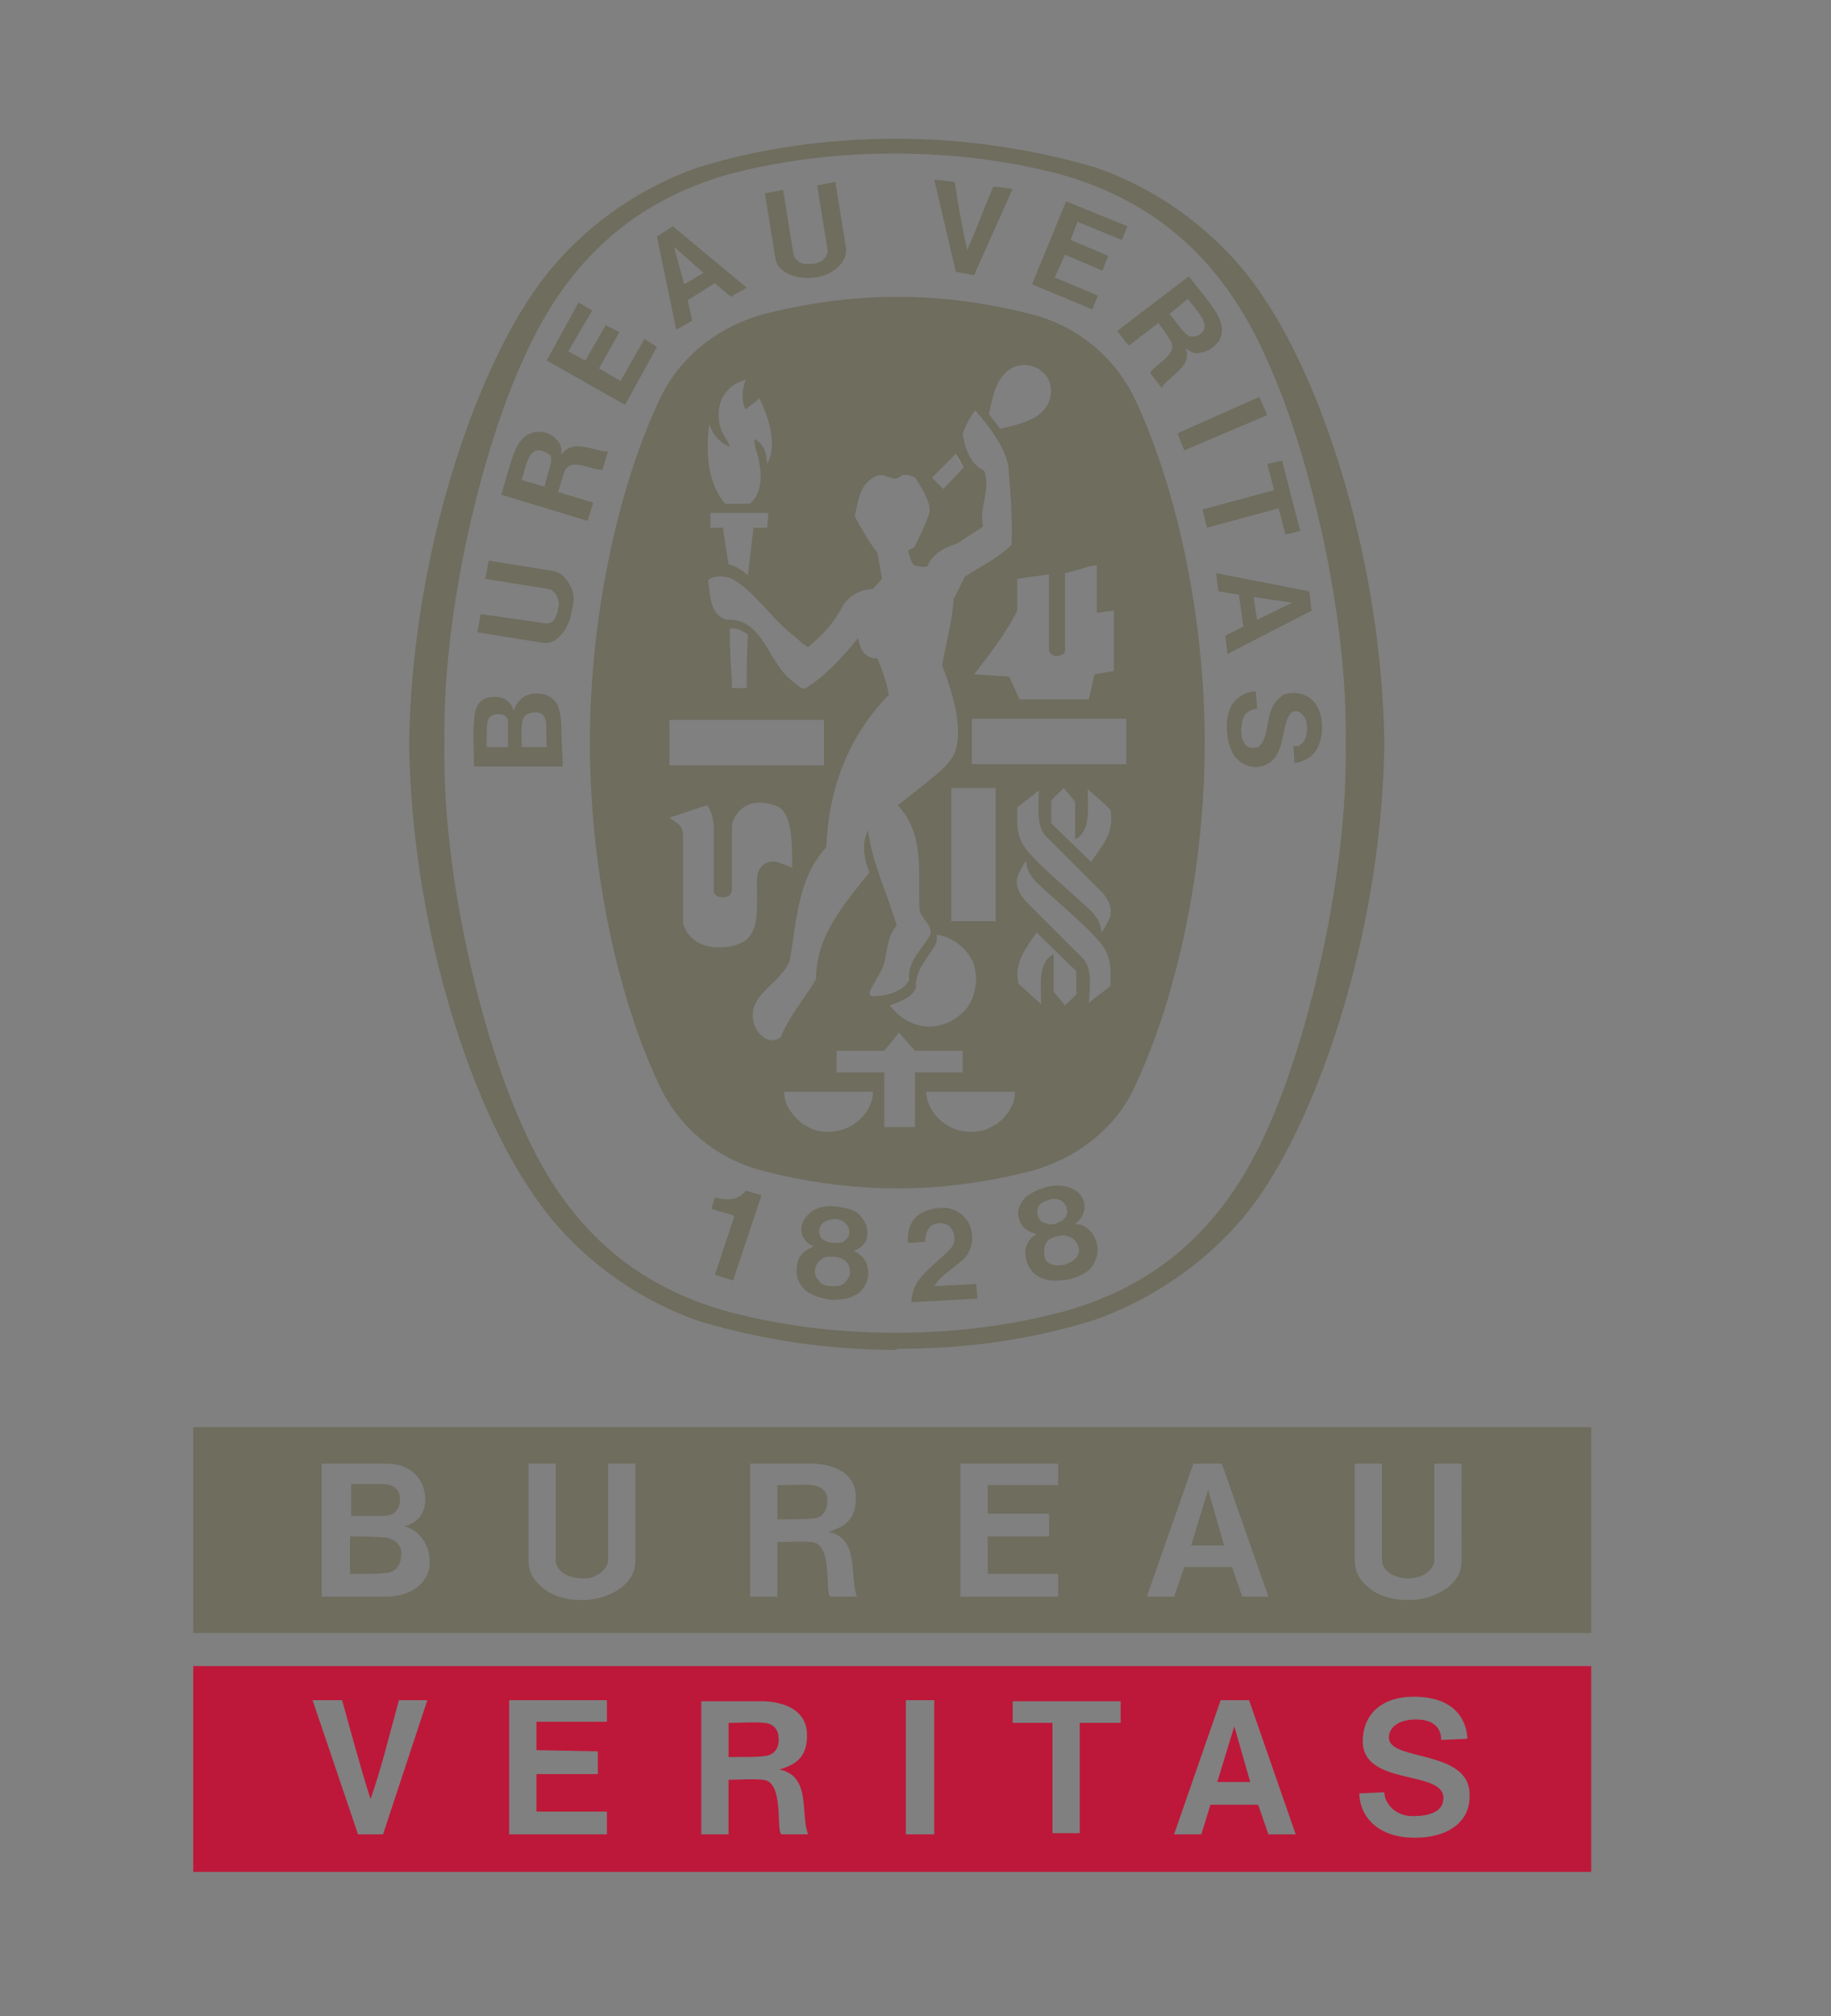 <?xml version="1.0" encoding="utf-8"?>
<!-- Generator: Adobe Illustrator 23.1.1, SVG Export Plug-In . SVG Version: 6.00 Build 0)  -->
<svg version="1.1" id="Layer_1" xmlns="http://www.w3.org/2000/svg" xmlns:xlink="http://www.w3.org/1999/xlink" x="0px" y="0px"
	 viewBox="0 0 161.1 177.3" style="enable-background:new 0 0 161.1 177.3;" xml:space="preserve">
<rect x="0" y="0" width="161.1" height="177.3" fill="#808080" stroke="none"/>
<style type="text/css">
	.st0{fill:#231F20;}
	.st1{fill:#6E6D5E;}
	.st2{fill:#FFFFFF;}
	.st3{fill:#6D6C5D;}
	.st4{fill:#CD1141;}
	.st5{fill:#BD1839;}
</style>
<g>
	<path class="st0" d="M61.6,14.8C61.8,14.6,61.3,14.8,61.6,14.8"/>
	<path class="st0" d="M61.6,14.8C61.6,14.7,61.5,14.8,61.6,14.8"/>
	<path d="M61.5,14.6C61.7,14.5,61.3,14.7,61.5,14.6"/>
	<path d="M61.5,14.6C61.5,14.6,61.5,14.6,61.5,14.6"/>
	<path class="st1" d="M78.9,118.7h-0.1c-6,0-11.8-0.9-17.2-2.5l0,0c-5.9-2-11.3-6.1-14.7-11.2l0,0C41.2,96.8,36.2,81,36,65.4v0
		c0.2-15.7,5.3-31.4,10.8-39.5l0,0c3.4-5.1,8.8-9.2,14.7-11.2l0,0c5.5-1.7,11.4-2.5,17.4-2.5l0,0c6,0,11.9,0.9,17.4,2.5l0,0
		c5.9,2,11.3,6.1,14.7,11.2l0,0c5.6,8.1,10.6,23.9,10.8,39.5v0c-0.2,15.7-5.3,31.4-10.8,39.5l0,0c-3.4,5.1-9,9.2-14.8,11.2l0,0
		c-5.5,1.7-11.1,2.5-17.1,2.5H78.9L78.9,118.7z M118.4,65.4L118.4,65.4c0.2-11.8-3.4-26.1-6.9-33.7c-3.8-8.7-9.7-14-18.3-16.4
		c-4.6-1.2-9.5-1.8-14.5-1.8l0,0c-5,0-9.9,0.6-14.5,1.8C55.7,17.7,49.8,23,46,31.7c-3.5,7.6-7.1,21.9-6.9,33.7l0,0
		c-0.2,11.8,3.4,26.1,6.9,33.7c3.8,8.7,9.7,14,18.3,16.3c4.6,1.2,9.5,1.8,14.5,1.8l0,0c5,0,9.9-0.6,14.5-1.8
		c8.6-2.3,14.5-7.6,18.3-16.3C115,91.5,118.6,77.2,118.4,65.4L118.4,65.4z"/>
	<path class="st2" d="M84.8,41.1c-0.6-1-0.1-0.1-0.7-1.2"/>
	<path class="st1" d="M80.2,114.5c0-2.2,2.1-3.2,3.4-4.7c0.4-0.3,0.5-1,0.2-1.6c-0.2-0.4-0.4-0.5-0.7-0.6c-0.5-0.1-0.9,0-1.2,0.2
		c-0.4,0.4-0.5,0.9-0.5,1.4l-1.5,0.1c-0.1-0.8,0.1-1.6,0.6-2.2c0.7-0.7,1.7-0.9,2.7-0.9c0.8,0.1,1.7,0.6,2.1,1.5
		c0.4,0.9,0.3,2.1-0.4,2.9c-0.9,0.9-2,1.4-2.7,2.5l3.7-0.2c0,0.5,0.1,0.9,0.1,1.3L80.2,114.5L80.2,114.5z"/>
	<path class="st1" d="M67,105.1L67,105.1l-2.5,7.5l-1.6-0.5l1.7-5.1l0-0.1c-0.6-0.2-1.4-0.4-2-0.6l0.3-1c0.8,0.2,1.6,0.3,2.3-0.2
		c0.2-0.2,0.3-0.2,0.4-0.4L67,105.1L67,105.1z"/>
	<path class="st1" d="M96.5,109.3c-0.2-0.7-0.6-1.3-1.4-1.6l-0.5-0.1c0.5-0.3,0.9-1,0.8-1.7c-0.1-0.8-0.7-1.3-1.4-1.5
		c-0.6-0.2-1.3-0.2-2,0c-0.7,0.2-1.3,0.5-1.8,0.9c-0.5,0.6-0.8,1.2-0.5,2c0.2,0.7,0.9,1.1,1.5,1.2l-0.4,0.3c-0.6,0.6-0.7,1.3-0.5,2
		c0.2,0.8,0.8,1.5,1.7,1.7c0.6,0.2,1.3,0.1,2.1,0c0.7-0.2,1.4-0.5,1.8-0.9C96.5,110.9,96.7,110.1,96.5,109.3L96.5,109.3z
		 M91.4,107.1c-0.2-0.3-0.2-0.9,0.1-1.2c0.2-0.2,0.5-0.3,0.8-0.4c0.3-0.1,0.6-0.1,0.9,0c0.4,0.1,0.7,0.6,0.7,1
		c0,0.3-0.1,0.5-0.3,0.7c-0.2,0.2-0.5,0.3-0.7,0.4c-0.3,0.1-0.6,0.1-0.8,0C91.8,107.5,91.5,107.4,91.4,107.1L91.4,107.1z
		 M94.6,110.7c-0.2,0.2-0.6,0.4-0.9,0.5c-0.4,0.1-0.8,0.1-1.1,0c-0.4-0.1-0.7-0.4-0.7-0.8c-0.1-0.5,0-1.1,0.4-1.4
		c0.2-0.1,0.5-0.3,0.8-0.3l0,0c0.3-0.1,0.6-0.1,0.8,0c0.5,0.1,0.9,0.5,1,1C95,110,94.9,110.4,94.6,110.7L94.6,110.7z"/>
	<path class="st1" d="M76.4,112.1c0-0.8-0.2-1.4-0.9-1.9l-0.4-0.2c0.6-0.2,1.2-0.7,1.2-1.4c0.1-0.8-0.3-1.4-0.8-1.9
		c-0.5-0.4-1.2-0.5-1.9-0.6c-0.7-0.1-1.4,0-2,0.3c-0.6,0.4-1.1,1-1.1,1.7c0,0.7,0.5,1.3,1.1,1.5l-0.4,0.2c-0.8,0.4-1.1,1-1.1,1.8
		c-0.1,0.8,0.4,1.7,1.1,2.1c0.5,0.3,1.2,0.5,2,0.6c0.7,0,1.5-0.1,2-0.4C75.8,113.7,76.3,112.9,76.4,112.1L76.4,112.1z M72.1,108.5
		c-0.1-0.4,0.1-0.9,0.5-1.1c0.2-0.1,0.6-0.2,0.9-0.2c0.3,0,0.6,0.1,0.8,0.3c0.4,0.3,0.5,0.8,0.4,1.1c-0.1,0.3-0.3,0.4-0.5,0.6
		c-0.2,0.1-0.5,0.1-0.8,0.1c-0.3,0-0.6-0.1-0.8-0.2C72.3,109,72.2,108.8,72.1,108.5L72.1,108.5z M74.2,112.9c-0.3,0.2-0.6,0.2-1,0.2
		c-0.4,0-0.8-0.1-1-0.3c-0.3-0.3-0.5-0.6-0.5-1c0-0.5,0.3-1,0.8-1.2c0.2-0.1,0.5-0.1,0.8-0.1l0,0c0.3,0,0.6,0.1,0.8,0.2
		c0.5,0.2,0.7,0.7,0.7,1.3C74.7,112.3,74.5,112.7,74.2,112.9L74.2,112.9z"/>
	<polygon class="st1" points="111.5,36.5 104.2,39.6 103.6,38.1 110.8,34.9 111.5,36.5 	"/>
	<path class="st1" d="M84.1,23.9l-1.9-8.1L84,16c0.3,2,0.7,4.3,1.1,6c0.7-1.6,1.5-3.7,2.3-5.6l1.7,0.2l-3.4,7.6L84.1,23.9L84.1,23.9
		z"/>
	<polygon class="st1" points="53.3,28.6 51.5,31.7 50,30.9 52.1,27.3 50.9,26.6 48.1,31.7 55,35.6 57.8,30.5 56.7,29.8 54.6,33.5 
		52.7,32.4 54.5,29.2 53.3,28.6 	"/>
	<path class="st1" d="M49.1,62.1c-0.4-0.9-1.3-1.2-2.2-1.1c-0.8,0.1-1.4,0.6-1.7,1.5c-0.1-0.5-0.6-1.1-1.3-1.2
		c-0.8-0.1-1.6,0.1-1.9,0.8c-0.5,0.7-0.3,3.6-0.3,5.3l7.8,0l0-0.6C49.3,63.7,49.5,63.3,49.1,62.1L49.1,62.1z M44.7,65.7h-1.9
		c0.1-1.8-0.2-2.8,0.9-2.9c0.7,0,0.8,0.1,1,0.5C44.7,63.7,44.7,64.1,44.7,65.7L44.7,65.7z M48.1,65.7l-2.2,0h0c0-1.8-0.2-2.8,0.8-3
		c0.4-0.1,0.8-0.1,1.1,0.2C48.2,63.4,48,64.1,48.1,65.7L48.1,65.7z"/>
	<polygon class="st1" points="111.5,40.8 112.8,40.5 114.4,46.7 113.1,47 112.5,44.7 106.2,46.4 105.8,44.8 112.1,43.1 111.5,40.8 	
		"/>
	<path class="st1" d="M69.8,22.3l-0.9-5.6l-1.6,0.3l0.9,5.6c0.1,0.6,0.3,1,1,1.4c0.7,0.4,1.6,0.5,2.5,0.4l-0.2-1.2
		c-0.3,0-0.5,0-0.8,0C70.3,23.1,69.9,22.8,69.8,22.3z M74.4,21.6l-0.9-5.6l-1.6,0.3l0.9,5.6c0.1,0.4-0.2,0.9-0.6,1.1
		c-0.2,0.1-0.5,0.2-0.7,0.2l0.2,1.2c0.9-0.1,1.7-0.5,2.3-1.2C74.4,22.7,74.5,22.2,74.4,21.6z"/>
	<path class="st1" d="M115.2,52l-8.2-1.6l0.2,1.6l1.8,0.3l0.4,2.8l-1.6,0.8l0.2,1.6l7.4-3.8L115.2,52L115.2,52z M110.6,54.5l-0.3-2
		l3.4,0.5h0l0,0h0h0L110.6,54.5L110.6,54.5z"/>
	<path class="st1" d="M114,65.6l0.1,0l0.2,0l0.1-0.1c0.5-0.3,0.6-1,0.6-1.5c0-0.6-0.2-1.1-0.7-1.4c-0.3-0.1-0.6-0.1-0.8,0.2
		c-0.9,1.3-0.3,4.1-2.6,4.6c-1,0.2-1.9-0.3-2.4-1.1c-0.7-1.3-0.8-3.3,0-4.5c0.5-0.6,1.2-1,2-1l0.1,1.5c-0.5,0.1-1,0.3-1.2,0.8
		c-0.3,0.8-0.3,2,0.3,2.5c0.2,0.2,0.7,0.2,1,0.1c0.9-0.7,0.7-2.3,1.2-3.4c0.2-0.5,0.6-0.9,1-1.2c0.8-0.3,1.8-0.2,2.5,0.4
		c1.1,1,1.1,2.9,0.6,4.1c-0.3,0.8-1.2,1.4-2.1,1.5l-0.1-1.5L114,65.6L114,65.6z"/>
	<path class="st1" d="M47.9,54.8L42.3,54L42,55.6l5.6,0.9c0.6,0.1,1.1,0,1.6-0.5c0.6-0.6,1-1.4,1.1-2.3l-1.2-0.2
		c0,0.3-0.1,0.5-0.2,0.7C48.8,54.6,48.4,54.9,47.9,54.8z M50,51.2c-0.4-0.6-0.8-0.9-1.4-1L43,49.3l-0.3,1.6l5.6,0.9
		c0.4,0.1,0.7,0.5,0.8,0.9c0.1,0.2,0.1,0.5,0,0.8l1.2,0.2C50.6,52.8,50.5,51.9,50,51.2z"/>
	<path class="st1" d="M59.2,19.9l-1.4,0.9l1.7,8.2l1.4-0.8l-0.4-1.8l2.4-1.5l1.4,1.2l1.4-0.8L59.2,19.9L59.2,19.9z M60.2,25
		l-0.9-3.3l0,0l0,0l0,0l0,0l2.6,2.3L60.2,25L60.2,25z"/>
	<polygon class="st1" points="97.5,22.5 94.2,21.1 94.8,19.5 98.7,21.1 99.2,19.9 93.8,17.7 90.8,25 96.1,27.2 96.6,26 92.8,24.4 
		93.7,22.4 97,23.8 97.5,22.5 	"/>
	<path class="st1" d="M49.4,40c0-0.5,0-1-0.5-1.4c-0.4-0.5-1.1-0.7-1.8-0.6c-1.8,0.3-2,2.3-3,5.5l7.6,2.3l0.5-1.6l-3-0.9l-0.1,0
		c0.2-0.7,0.5-1.7,0.6-1.9c0.5-1.2,2.5,0,3.3-0.1l0.5-1.6C52.2,39.7,50.4,38.5,49.4,40L49.4,40z M47.9,42.8l-2-0.6
		c0.4-1.3,0.6-2.7,1.6-2.6c0.4,0.1,0.6,0.2,0.9,0.4C48.7,40.5,48.2,41.5,47.9,42.8L47.9,42.8z"/>
	<path class="st1" d="M104.6,24.3l-6.3,4.8l1,1.3l2.5-1.9l0.1-0.1c0.5,0.6,1,1.4,1.1,1.6c0.7,1.2-1.5,2.1-1.8,2.8l1,1.3
		c0.7-1.1,2.8-1.9,2.1-3.5c0.4,0.3,0.8,0.6,1.4,0.4c0.6-0.1,1.2-0.5,1.6-1.1C108.1,28.3,106.6,26.9,104.6,24.3L104.6,24.3z
		 M105.8,29.2c-0.3,0.3-0.5,0.4-0.9,0.4c-0.6,0-1.1-0.9-2-2l1.6-1.3C105.5,27.5,106.4,28.5,105.8,29.2L105.8,29.2z"/>
	<path class="st3" d="M78.5,134.6"/>
	<path class="st4" d="M78.5,155.5"/>
	<g>
		<g>
			<path class="st1" d="M100,35.4c-1.7-3.8-5-6.6-9-7.7c-3.8-1-7.9-1.6-12-1.6h-0.1c-4.1,0-8.2,0.6-12,1.6c-4,1.2-7.3,3.9-9,7.7
				c-3.6,7.8-6,19-6,29.9c0,11,2.4,22.2,6,29.9c1.7,3.8,5,6.6,9,7.7c3.8,1,7.9,1.6,12,1.6h0.1c4.1,0,8.2-0.6,12-1.6
				c4-1.2,7.4-3.9,9-7.7c3.6-7.8,6-18.9,6-29.9C106,54.4,103.6,43.2,100,35.4z M93,57.7c0.1,0,0.6-0.1,0.7-0.4v-6.9
				c1-0.2,1.9-0.6,2.8-0.7v4.2c0.5-0.1,0.8-0.1,1.5-0.2V59l-1.7,0.3l-0.5,2.2h-6.1l-0.9-2c-1.5-0.1-1.6-0.1-3.1-0.2
				c1.4-1.8,2.8-3.6,3.8-5.6v-2.8l2.8-0.4v6.7c0,0.2,0.3,0.5,0.7,0.5H93z M89.4,32.2c0.7-0.2,1.6-0.1,2.2,0.4c0.8,0.6,1,1.5,0.8,2.4
				c-0.5,1.9-2.7,2.3-4.4,2.7l-1-1.3C87.4,34.8,87.6,32.9,89.4,32.2z M84.1,39.9l0.7,1.2L83,43c-0.5-0.5-0.5-0.5-1-1
				C82.9,41.1,83,41,84.1,39.9z M62.4,37.3L62.4,37.3c0.3,0.9,0.9,1.6,1.8,2c-0.1-0.5-0.5-0.9-0.7-1.4c-0.4-1-0.4-2.4,0.3-3.3
				c0.5-0.7,1.1-1,1.8-1.2c-0.3,0.8-0.4,1.8,0,2.6c0.5-0.4,0.5-0.4,0.9-0.7c0.1-0.1,0.2-0.2,0.3-0.3c0.7,1.4,1.4,3.4,1,5.1l-0.3,0.7
				c-0.1-1.2-0.3-1.7-1.1-2.2c-0.1,0.7,0.3,1.2,0.4,2.1c0.3,1.4,0.1,2.8-0.8,3.6h-2.2C62.2,42.4,62.1,39.7,62.4,37.3z M67.5,46.4
				h-1.2l-0.5,4.2c-0.5-0.5-1.1-0.8-1.7-1c-0.3-1.8-0.3-1.9-0.5-3.2h-1.1v-1.3c2,0,3.1,0,5.1,0L67.5,46.4z M58.9,63.3l13.6,0v4
				l-13.6,0V63.3z M64.2,55.3c0.6-0.2,1.1,0.2,1.6,0.5c-0.1,2.3-0.1,2.3-0.1,4.7h-1.3l0-0.4C64.3,58.3,64.2,57.1,64.2,55.3z
				 M63.3,83.3c-0.3,0-0.7,0-1-0.1c-0.6-0.1-1.4-0.5-1.9-1.3l-0.1-0.2l-0.1-0.2l-0.1-0.3l0-0.4l0-7.4c-0.1-0.9-0.4-0.9-1.2-1.5
				l0.3-0.1l3-1c0.4,0.5,0.5,1.1,0.6,1.7v5.8c0,0.4,0.3,0.6,0.8,0.6c0.5,0,0.7-0.2,0.8-0.6c0-2.6,0-3.3,0-5.7
				c0.1-0.8,0.8-1.6,1.4-1.8c0.8-0.4,1.8-0.2,2.6,0.1c1.3,0.6,1.3,3.2,1.3,5.4C69,76,68.9,76,68.4,75.8c-0.5-0.1-1,0-1.3,0.3
				c-0.4,0.4-0.5,0.8-0.5,1.5c0,2.4,0.2,4.1-1,5.1C64.8,83.2,64.1,83.3,63.3,83.3z M67.3,91.3c-0.6-0.4-0.8-0.8-1-1.4
				c-0.6-2.5,2.5-3.4,3.2-5.5c0.6-3.5,0.7-7.2,3.2-9.9c0.2-5.1,1.9-9.7,5.5-13.4c-0.2-1.2-0.6-2.2-1-3.2c-0.5,0-0.8-0.1-1.2-0.5
				c-0.3-0.4-0.4-0.8-0.5-1.3c-1.3,1.6-2.8,3.3-4.6,4.4c-0.3,0.2-0.7-0.2-1.3-0.7c-2.1-1.7-2.5-5.5-5.7-5.3
				c-1.5-0.5-1.4-2.2-1.6-3.5c0.5-0.4,1.4-0.4,2.1-0.1c2,1.1,3.4,3.4,5.3,4.9c0.5,0.4,1,0.9,1.4,1.1c1.3-1.1,2.2-2,3.1-3.7
				c0.6-0.9,1.6-1.4,2.6-1.4l0.8-0.9l-0.4-2.3c-0.8-1-1.4-2.1-2-3.2c0.3-1.3,0.4-2.8,1.8-3.5c0.9-0.5,1.6,0.7,2.3-0.1
				c0.5-0.1,1,0,1.3,0.3c0.5,0.9,1.2,1.8,1.2,2.9c-0.3,1-0.8,2-1.3,3c-0.1,0.2-0.4,0.3-0.6,0.4c0.1,0.4,0.2,0.9,0.5,1.3
				c0.4,0.1,0.8,0.2,1.2,0.1c0.4-1.1,1.6-1.7,2.6-2l2.3-1.5c-0.4-1.7,0.7-3.2,0.1-4.9c-1.3-0.6-1.7-2.1-1.9-3.2
				c0.2-0.7,0.6-1.5,1.1-2.1l0.1,0.1c1.2,1.4,2.4,2.9,2.8,4.7c0.2,2.3,0.4,4.6,0.3,7c-1.2,1.2-2.7,1.9-4.1,2.8l-1,2
				c-0.1,2-0.7,3.9-1,5.8c0.9,2.4,1.9,5.5,1.1,7.7c-0.6,1.3-1.8,2-2.7,2.8l-2.3,1.8c2.3,2.6,1.8,5.4,1.9,9.1c0,0.9,1.6,1.6,0.7,2.7
				c-0.7,1.1-1.8,2.1-1.6,3.6c-0.7,1.2-2.4,1.4-3.2,1.4c-0.2,0-0.3-0.1-0.3-0.3c0.2-0.6,0.6-1.1,0.9-1.7c0.8-1.3,0.4-3,1.5-4.2
				c-0.8-2.8-2.1-5.3-2.5-8.2l0-0.2c-0.7,1.3-0.3,2.7,0.1,3.7c-2.3,2.9-4.7,5.6-4.7,9.4c-1,1.7-2.4,3.3-3.1,5.1
				C68,91.7,67.6,91.4,67.3,91.3z M82.4,82.2c1.3,0.1,2.7,1.2,3.2,2.4c0.5,1.3,0.3,2.9-0.5,4c-1,1.2-2.4,1.9-4.1,1.6
				c-1-0.2-2.1-0.9-2.7-1.8c0.9-0.3,2.1-0.8,2.3-1.6c-0.1-1.3,0.8-2.3,1.5-3.4C82.4,82.9,82.5,82.7,82.4,82.2z M83.7,81l0-11.7
				c1.7,0,2.2,0,3.9,0V81H83.7z M75.2,98.8c-1.1,0.8-2.9,1-4.1,0.3c-0.7-0.3-1.3-1-1.7-1.6C69.1,96.9,69,96.6,69,96
				c2.8,0,4.8,0,7.8,0C76.8,97.1,76.2,98.1,75.2,98.8z M80.5,99.1h-2.7v-4.8l-4.2,0v-1.9h4.2l1.3-1.6c0.6,0.7,0.7,0.8,1.4,1.6h4.2
				v1.9l-4.2,0V99.1z M88.9,97.5c-0.4,0.7-1,1.3-1.7,1.6c-1.2,0.7-3,0.5-4.1-0.3c-1-0.7-1.6-1.8-1.6-2.8c3,0,4.9,0,7.8,0
				C89.3,96.6,89.2,96.9,88.9,97.5z M91.9,73.4c1.8,1.8,3.4,3.4,5,5c0.6,0.6,1.1,1.6,0.7,2.4c-0.2,0.4-0.4,0.9-0.7,1.2
				c0-0.8-0.4-1.3-0.8-1.8c-2.2-2.1-6-5.1-6.3-6.4C89.4,73,89.5,72,89.5,71c0.6-0.5,1.2-0.9,1.9-1.5C91.4,71,91.2,72.5,91.9,73.4z
				 M94.8,87.3c-0.4,0.5-0.6,0.6-1.1,1.1l-1-1.2v-3.3c-1.4,0.7-1.1,2.7-1.1,4.4c-0.8-0.7-1.2-1.1-2-1.8c-0.4-2,0.7-3.1,1.6-4.5
				l3.5,3.4V87.3z M97.7,86.7c-0.6,0.5-1.2,0.9-1.9,1.5c0.1-1.5,0.3-3-0.5-3.9c-1.8-1.8-3.4-3.4-5-5c-0.6-0.6-1.1-1.6-0.7-2.4
				c0.2-0.4,0.4-0.9,0.7-1.2c0,0.8,0.4,1.3,0.8,1.8c2.2,2.1,6,5.1,6.3,6.4C97.8,84.7,97.7,85.7,97.7,86.7z M96,75.8l-3.5-3.4v-2
				c0.4-0.5,0.6-0.6,1.1-1.1l1,1.2v3.3c1.4-0.7,1.1-2.7,1.1-4.4c0.8,0.7,1.3,1.1,2,1.8C98.1,73.3,96.9,74.4,96,75.8z M99.1,67.2
				l-13.6,0v-4l13.6,0V67.2z"/>
		</g>
	</g>
	<g>
		<g>
			<path class="st1" d="M33.9,135.2c-1.2-0.1-2.2-0.1-3.1-0.1v0l0,3.3c2.4,0,2.5,0,3.3-0.1c0.8-0.1,1.2-0.8,1.2-1.6
				C35.4,136,34.8,135.3,33.9,135.2z M106.3,131L106.3,131L106.3,131l-1.5,4.9h2.9L106.3,131L106.3,131z M33.8,133.3
				c0.9,0,1.4-0.6,1.4-1.5c0-0.9-0.7-1.3-1.5-1.3h-2.8l0,2.8H33.8z M71.5,130.6c-0.7-0.1-1.9,0-3.1,0v3c2.3,0,2.6,0,3.3-0.1
				c0.7-0.1,1.1-0.7,1.1-1.6C72.8,131.1,72.2,130.7,71.5,130.6z M17,125.5v18.1h123v-18.1H17z M33.9,140.4h-5.6v-11.7
				c2.4,0,3.7,0,5.7,0c1.8,0,3.2,1,3.4,2.8c0.1,1.2-0.3,2.3-1.8,2.7c1.3,0.4,2.2,1.6,2.2,3.1C37.9,138.6,36.8,140.4,33.9,140.4z
				 M55.9,137.2c0,0.9-0.3,1.6-1.1,2.3c-1,0.8-2.3,1.2-3.6,1.2h0c-1.3,0-2.6-0.3-3.6-1.2c-0.8-0.7-1.1-1.4-1.1-2.3v-8.5h2.4l0,8.5
				c0,0.7,0.6,1.2,1.2,1.4c0.3,0.1,0.7,0.2,1.1,0.2c0.4,0,0.8,0,1.1-0.2c0.6-0.2,1.2-0.8,1.2-1.4l0-8.5h2.4V137.2z M73.1,140.4
				c-0.6,0,0.3-4.7-1.7-4.8c-1.1-0.1-1.8,0-3,0l0,4.8h-2.4v-11.7c2.2,0,3.5,0,5.6,0c1.8,0.1,3.6,0.8,3.7,2.8
				c0.1,2.3-1.2,2.8-2.4,3.2c2.8,0.6,1.8,3.9,2.5,5.7H73.1z M92.3,133.1l0,2h-5.4l0,3.3h6.2l0,2h-8.6v-11.7h8.6l0,1.9l-6.2,0v2.5
				L92.3,133.1z M109.3,140.4l-0.9-2.6h-4.2l-0.9,2.6h-2.4l4.1-11.7h2.5l4.1,11.7H109.3z M128.6,137.2c0,0.9-0.3,1.6-1.1,2.3
				c-1,0.8-2.3,1.2-3.6,1.2h0c-1.3,0-2.6-0.3-3.6-1.2c-0.8-0.7-1.1-1.4-1.1-2.3v-8.5h2.4v8.5c0,0.7,0.6,1.2,1.2,1.4
				c0.3,0.1,0.7,0.2,1.1,0.2c0.4,0,0.8-0.1,1.1-0.2c0.6-0.2,1.2-0.8,1.2-1.4l0-8.5h2.4V137.2z"/>
		</g>
	</g>
	<g>
		<g>
			<path class="st5" d="M67.2,151.5c-0.7-0.1-2,0-3.1,0v3c2.2,0,2.6,0,3.3-0.1c0.7-0.1,1.2-0.7,1.1-1.6
				C68.5,152,67.9,151.5,67.2,151.5z M108.6,151.8L108.6,151.8L108.6,151.8L108.6,151.8l-1.5,4.9h2.9L108.6,151.8L108.6,151.8z
				 M17,146.5v18.1h123v-18.1H17z M33.7,161.3h-2.2l-4-11.8l2.6,0c0.8,2.9,1.7,6.2,2.5,8.7c0.9-2.5,1.7-5.8,2.5-8.7l2.5,0
				L33.7,161.3z M52.6,154v2l-5.4,0v3.3h6.2l0,2h-8.6v-11.8h8.6l0,1.9l-6.2,0v2.5L52.6,154z M68.8,161.3c-0.6,0,0.3-4.7-1.7-4.8
				c-1.1-0.1-1.8,0-3,0l0,4.8h-2.4v-11.7c2.2,0,3.5,0,5.6,0c1.8,0.1,3.6,0.8,3.7,2.8c0.1,2.3-1.2,2.8-2.4,3.2
				c2.8,0.6,1.8,3.9,2.5,5.7H68.8z M82.2,161.3h-2.5v-11.8h2.5V161.3z M98.5,151.5H95v9.7h-2.4l0-9.7l-3.5,0v-1.9h9.5V151.5z
				 M111.6,161.3l-0.9-2.6h-4.2l-0.8,2.6h-2.4l4.1-11.8h2.5l4.1,11.8H111.6z M124.5,161.6c-3.6,0-4.9-2.2-4.9-3.9l2.2-0.1
				c0,0.9,0.9,2.1,2.5,2.1c1.3,0,2.7-0.3,2.7-1.6c0-2.5-7.1-1-7.1-5c0-2.1,1.4-3.9,4.5-3.9c4.3,0,4.7,2.9,4.7,3.7l-2.3,0.1
				c0-1-0.6-1.8-2.2-1.8c-1.7,0-2.4,0.8-2.4,1.6c0,2.1,7.1,1,7.1,5C129.4,160.2,127.4,161.6,124.5,161.6z"/>
		</g>
	</g>
</g>
</svg>
